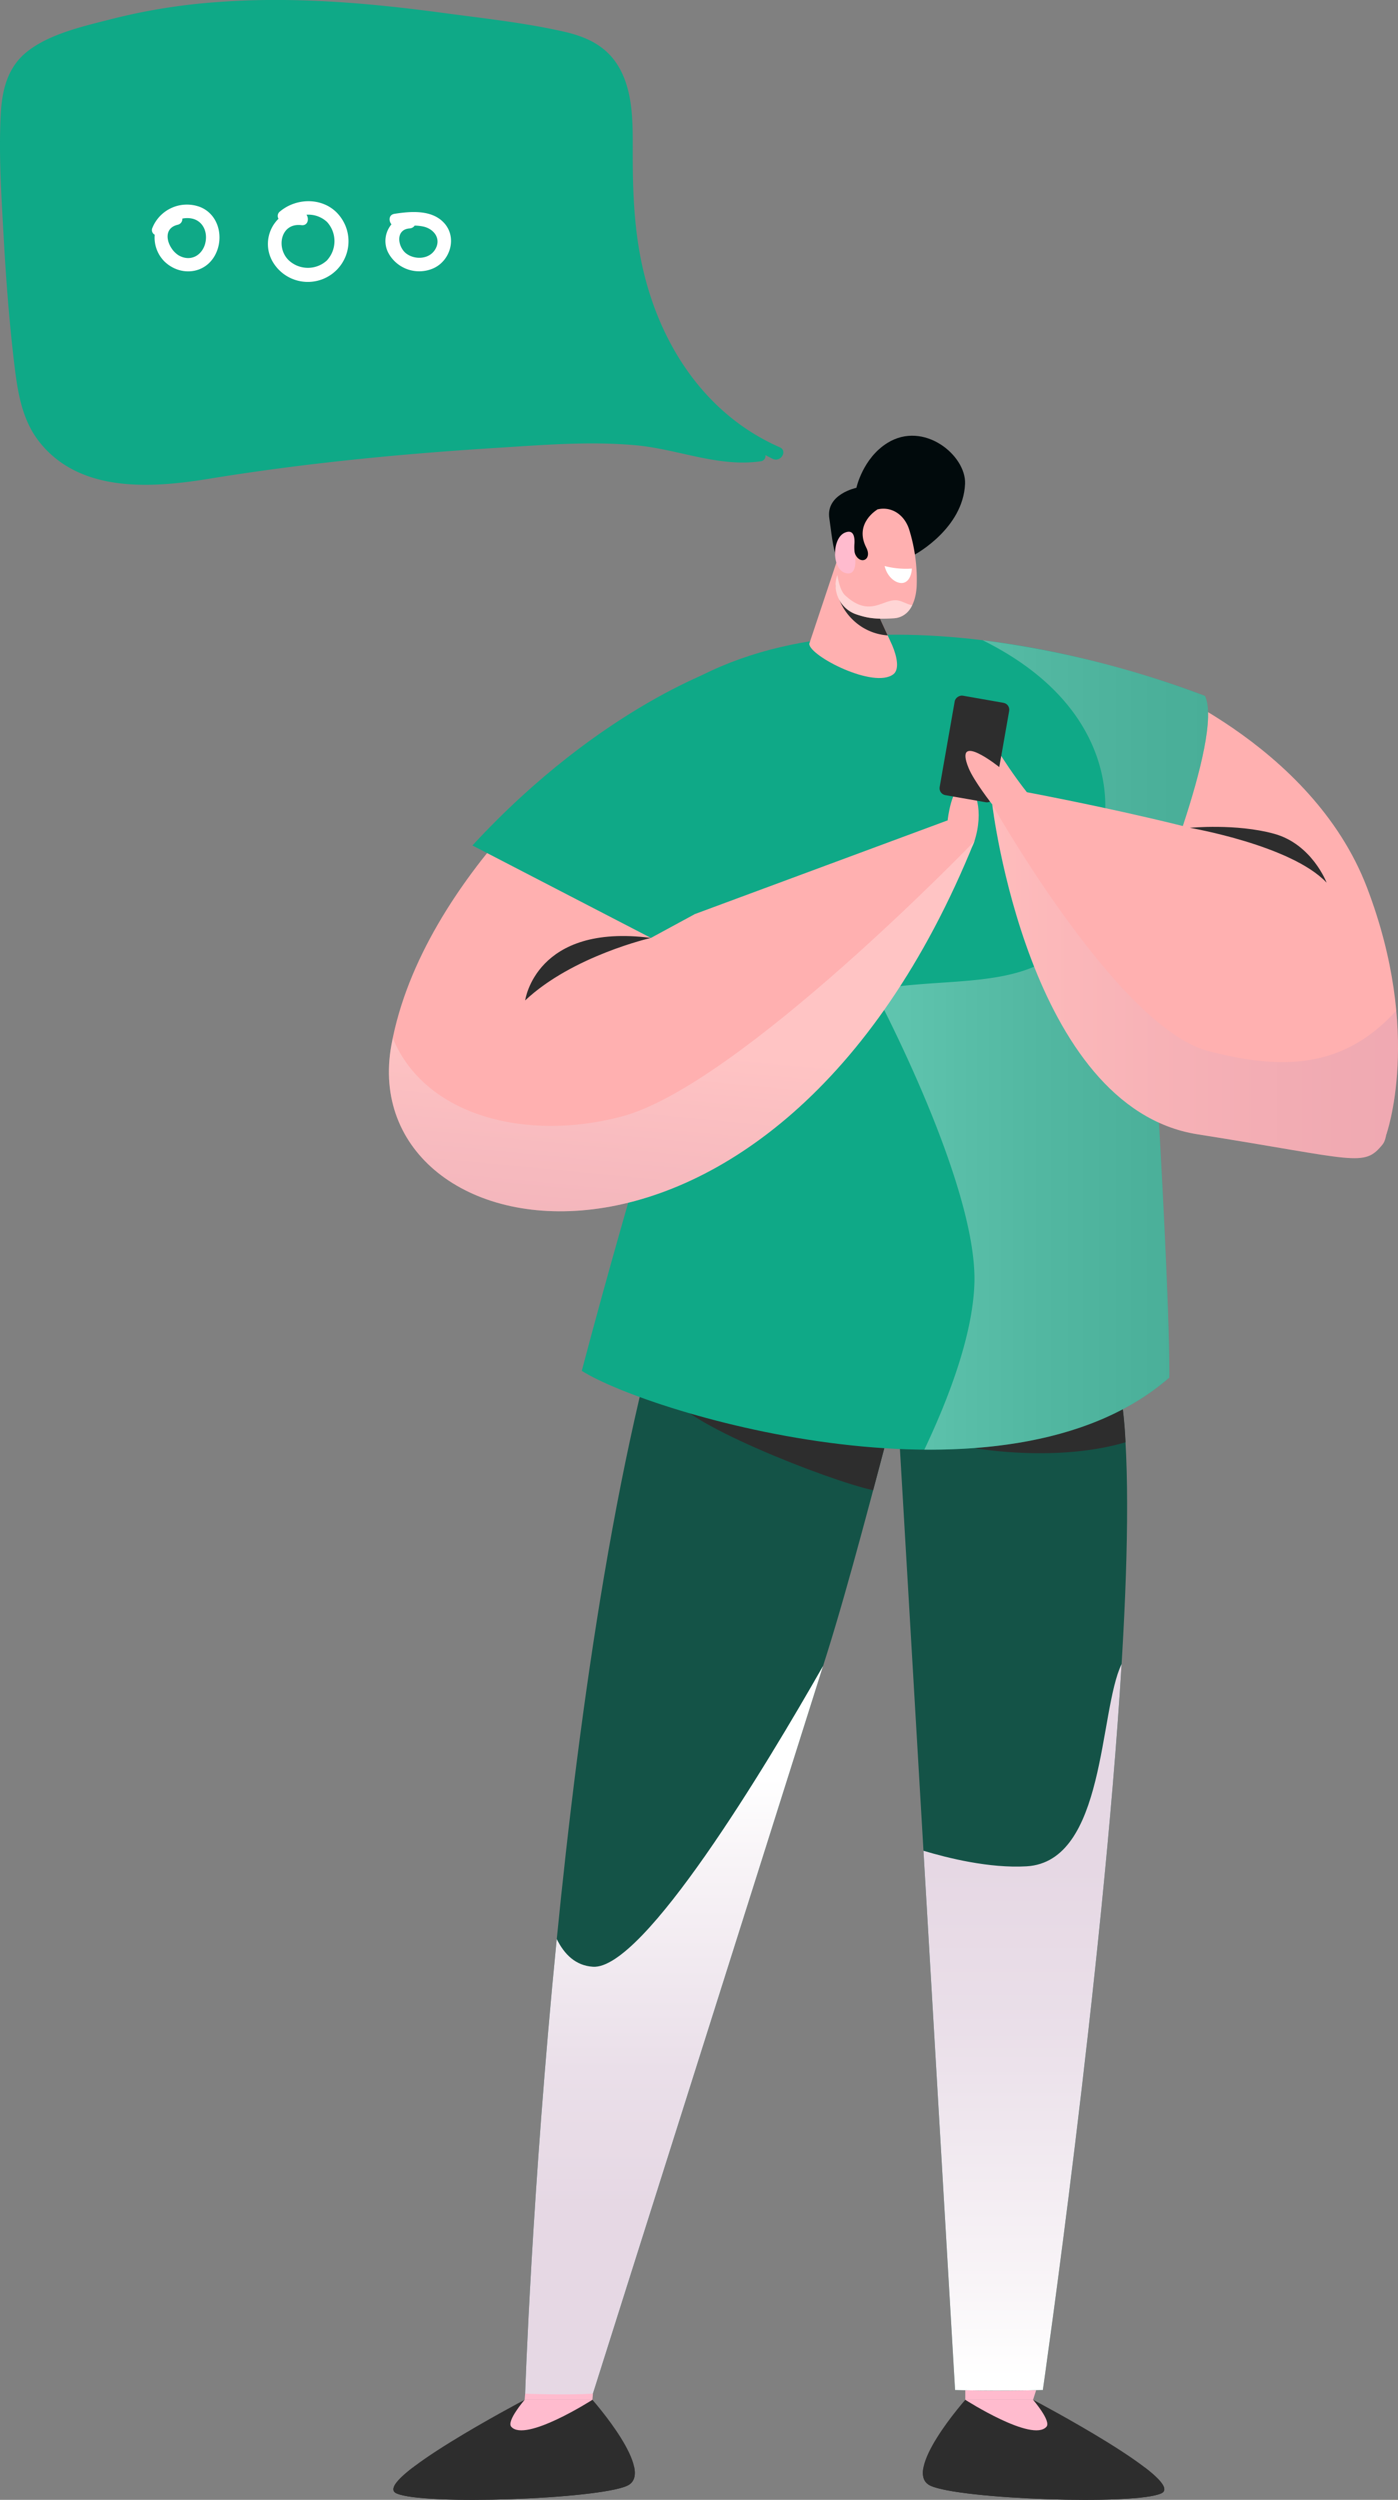 <svg id="Group_6842" data-name="Group 6842" xmlns="http://www.w3.org/2000/svg" xmlns:xlink="http://www.w3.org/1999/xlink" width="300.148" height="536.513" viewBox="0 0 300.148 536.513">
  <rect x="0" y="0" width="300.148" height="536.513" fill="#808080" stroke="none"/>
  <defs>
    <linearGradient id="linear-gradient" y1="0.5" x2="1" y2="0.5" gradientUnits="objectBoundingBox">
      <stop offset="0" stop-color="#fff"/>
      <stop offset="0.077" stop-color="#f7f7f7"/>
      <stop offset="0.468" stop-color="#d4d4d4"/>
      <stop offset="0.789" stop-color="#bfbfbf"/>
      <stop offset="1" stop-color="#b8b8b8"/>
    </linearGradient>
    <linearGradient id="linear-gradient-2" x1="10.028" y1="15.213" x2="11.058" y2="15.213" gradientUnits="objectBoundingBox">
      <stop offset="0" stop-color="#fff"/>
      <stop offset="0.093" stop-color="#f1eef5"/>
      <stop offset="0.388" stop-color="#cbbedb"/>
      <stop offset="0.648" stop-color="#af9bc8"/>
      <stop offset="0.86" stop-color="#9e86bc"/>
      <stop offset="1" stop-color="#987fb8"/>
    </linearGradient>
    <linearGradient id="linear-gradient-3" x1="0" y1="0.5" x2="1" y2="0.5" xlink:href="#linear-gradient-2"/>
    <linearGradient id="linear-gradient-4" x1="0.485" y1="0.416" x2="0.353" y2="1.518" xlink:href="#linear-gradient-2"/>
    <linearGradient id="linear-gradient-5" x1="0.5" y1="0.977" x2="0.5" y2="0.28" gradientUnits="objectBoundingBox">
      <stop offset="0" stop-color="#fff"/>
      <stop offset="0.191" stop-color="#f8f4f7"/>
      <stop offset="0.679" stop-color="#eadfe9"/>
      <stop offset="1" stop-color="#e6d8e4"/>
    </linearGradient>
    <linearGradient id="linear-gradient-6" x1="0.5" y1="0.156" x2="0.5" y2="0.743" xlink:href="#linear-gradient-5"/>
  </defs>
  <g id="Group_4353" data-name="Group 4353" transform="translate(83.497 93.514)">
    <path id="Path_2439" data-name="Path 2439" d="M200.145,647.412v-5.886L216.23,642.6l-1.536,4.808Z" transform="translate(-76.393 -225.886)" fill="#ffbbce"/>
    <g id="Group_4342" data-name="Group 4342" transform="translate(0.959 421.526)">
      <path id="Path_2440" data-name="Path 2440" d="M129.017,646.035s-4.521,2.662-5.6,5.254,3.348,4.214,10.048,2.053a20.524,20.524,0,0,0,10.1-7.308Z" transform="translate(-100.834 -646.035)" fill="#ffbbce"/>
      <g id="Group_4341" data-name="Group 4341">
        <path id="Path_2441" data-name="Path 2441" d="M148.811,646.035s13.788,15.575,7.445,18.456-43.744,4.228-49.506,1.634,27.513-20.09,27.513-20.09-3.938,4.557-2.881,5.776C134.388,655.28,148.811,646.035,148.811,646.035Z" transform="translate(-106.079 -646.035)" fill="#2d2d2d"/>
        <g id="Group_4340" data-name="Group 4340" transform="translate(0 14.473)">
          <path id="Path_2442" data-name="Path 2442" d="M110.217,657.207c8.113-.594,17.85,5.38,30.959,3.787,9.558-1.161,14.349-2.8,16.613-3.872.362,1.81.02,3.278-1.533,3.983-6.343,2.881-43.744,4.228-49.506,1.634C105.01,661.957,106.831,659.815,110.217,657.207Z" transform="translate(-106.08 -657.122)" fill="#2d2d2d"/>
        </g>
      </g>
    </g>
    <g id="Group_4345" data-name="Group 4345" transform="translate(114.639 421.526)">
      <path id="Path_2443" data-name="Path 2443" d="M214.694,646.035s6.338,4.48,7.779,8.946-10.66,3.168-15.413-.721a28.171,28.171,0,0,1-6.915-8.225Z" transform="translate(-191.031 -646.035)" fill="#ffbbce"/>
      <g id="Group_4344" data-name="Group 4344">
        <path id="Path_2444" data-name="Path 2444" d="M202.277,646.035s-13.788,15.575-7.446,18.456,43.745,4.228,49.507,1.634-27.513-20.09-27.513-20.09,3.937,4.557,2.881,5.776C216.7,655.28,202.277,646.035,202.277,646.035Z" transform="translate(-193.163 -646.035)" fill="#2d2d2d"/>
        <g id="Group_4343" data-name="Group 4343" transform="translate(0.005 14.473)">
          <path id="Path_2445" data-name="Path 2445" d="M240.87,657.207c-8.113-.594-17.85,5.38-30.96,3.787-9.557-1.161-14.349-2.8-16.611-3.872-.362,1.81-.02,3.278,1.531,3.983,6.343,2.881,43.745,4.228,49.507,1.634C246.078,661.957,244.257,659.815,240.87,657.207Z" transform="translate(-193.167 -657.122)" fill="#2d2d2d"/>
        </g>
      </g>
    </g>
    <path id="Path_2446" data-name="Path 2446" d="M242.761,452.144c-33.442,6.227-67.623,4.087-80.852,2.868-.832,3.15-1.765,6.445-2.842,9.935-26.184,84.83-31.314,238.989-31.314,238.989s8.323.337,14.549,0c0,0,39.94-126.118,50.155-158.522,4.874-15.463,10.553-37.451,15.14-54.763l12.46,212.5s8.7.279,18.84,0c0,0,26.568-184.207,15.327-220.291C251.061,472.709,246.86,462.1,242.761,452.144Z" transform="translate(-98.501 -283.724)" fill="#145347"/>
    <path id="Path_2447" data-name="Path 2447" d="M197.421,492.572s-45.153-17.554-45.312-11.486c-.14,5.293,33.589,18.551,42.923,20.5C196.159,497.382,196.345,496.647,197.421,492.572Z" transform="translate(-91.063 -275.275)" fill="#2d2d2d"/>
    <path id="Path_2448" data-name="Path 2448" d="M233.79,362.968s36.7,13.622,48.678,44.995,4.107,53.058,4.107,53.058l-73.558-61.44Z" transform="translate(-72.461 -310.959)" fill="#ffb0b0"/>
    <path id="Path_2449" data-name="Path 2449" d="M234.082,492.655a88.541,88.541,0,0,0-1.818-14.635c-6.232-1.969-13.4-3.053-17.449-2.488-10.3,1.437-13.172,18.363-13.172,18.363S219.034,497.068,234.082,492.655Z" transform="translate(-75.935 -276.627)" fill="#2d2d2d"/>
    <path id="Path_2450" data-name="Path 2450" d="M263.214,515.274c.133-22.047-4.809-97.689-4.809-97.689s16.657-39.794,12.454-48.608c-26.822-10.332-94.866-28.182-127.693,11.1-7.952,9.518,14.823,33.079,17.849,50.734,0,0-13.179,42.2-23.949,83.022C151.914,523.177,228.01,545.928,263.214,515.274Z" transform="translate(-95.657 -313.136)" fill="#0fa987"/>
    <g id="Group_4346" data-name="Group 4346" transform="translate(104.133 43.895)" opacity="0.34" style="mix-blend-mode: multiply;isolation: isolate">
      <path id="Path_2451" data-name="Path 2451" d="M256.184,368.7a209.454,209.454,0,0,0-47.72-11.947C232.554,368.7,234.745,385.718,234.791,392c.318,44.926-26.226,35.346-49.675,39.817,0,0,22.213,41.511,21.574,62.9-.339,11.354-5.749,25.226-10.751,35.746,19.705.158,39.141-3.75,52.6-15.469.133-22.047-4.809-97.689-4.809-97.689S260.387,377.513,256.184,368.7Z" transform="translate(-185.116 -356.752)" fill="url(#linear-gradient)"/>
    </g>
    <path id="Path_2452" data-name="Path 2452" d="M180.473,343.594l-5.991,17.934c-.021,2.6,13.985,9.8,18.09,6.51,1.2-.965.864-3.457-.27-6.158l-6.746-14.708Z" transform="translate(-84.23 -316.876)" fill="#ffb0b0"/>
    <path id="Path_2453" data-name="Path 2453" d="M185.59,348.892c-2.868-.505-6.783-1.247-6.783-1.247a12.393,12.393,0,0,0,4.254,8,11.888,11.888,0,0,0,6.934,2.85Z" transform="translate(-82.909 -315.638)" fill="#2d2d2d"/>
    <g id="Group_4348" data-name="Group 4348" transform="translate(94.49)">
      <path id="Path_2454" data-name="Path 2454" d="M196.176,348.615s10.364-5.555,10.762-15.169c.253-6.116-8.86-13.592-16.645-8.785-5.32,3.284-6.686,9.648-6.686,9.648s-6.622,1.347-5.808,6.574,1.023,14.239,8.268,14.25S196.176,348.615,196.176,348.615Z" transform="translate(-177.729 -323.127)" fill="#010a0c"/>
      <path id="Path_2455" data-name="Path 2455" d="M183.12,339.528,179.1,349.592a6.608,6.608,0,0,0,4.176,8.219c2.707.919,4.493,1.036,8.045.833,2.961-.17,4.646-2.894,4.89-6.744a36.032,36.032,0,0,0-1.557-12.16C192.962,334.1,186.218,333.162,183.12,339.528Z" transform="translate(-177.4 -319.464)" fill="#ffb0b0"/>
      <path id="Path_2456" data-name="Path 2456" d="M187.277,335.238s-5.141,2.925-2.416,8.227c1.355,2.636-1.449,3.878-2.493,1.141s-2.582-6.843-1.224-7.919S187.277,335.238,187.277,335.238Z" transform="translate(-176.849 -319.428)" fill="#010a0c"/>
      <path id="Path_2457" data-name="Path 2457" d="M182.943,343.484a9.444,9.444,0,0,1-.056-2.005c.08-1.273-.1-3.184-2.046-2.373-2.833,1.18-2.885,7.989.231,8.7C183.385,348.339,183.195,345.156,182.943,343.484Z" transform="translate(-177.425 -318.306)" fill="#ffbbce"/>
      <path id="Path_2458" data-name="Path 2458" d="M186.874,344.547a17.8,17.8,0,0,0,5.853.548s-.05,2.244-1.456,2.935S187.518,347.27,186.874,344.547Z" transform="translate(-174.936 -316.585)" fill="#fff"/>
      <g id="Group_4347" data-name="Group 4347" transform="translate(1.406 29.909)" opacity="0.47">
        <path id="Path_2459" data-name="Path 2459" d="M192.481,351.545c-3.245-.867-6.057,3.953-11.6-1.134-1.035-.949-1.476-3.1-1.688-4.373l-.087.219a6.608,6.608,0,0,0,4.176,8.219c2.707.919,4.493,1.036,8.045.833a4.605,4.605,0,0,0,3.953-2.841C194.688,352.525,193.472,351.81,192.481,351.545Z" transform="translate(-178.806 -346.038)" fill="url(#linear-gradient-2)" style="mix-blend-mode: multiply;isolation: isolate"/>
      </g>
    </g>
    <path id="Path_2460" data-name="Path 2460" d="M197.24,388.127s.778-7.464,3.472-7.524,4.31,5.728,2.275,11.994S197.24,388.127,197.24,388.127Z" transform="translate(-77.28 -305.573)" fill="#ffb0b0"/>
    <rect id="Rectangle_25" data-name="Rectangle 25" width="21.672" height="11.871" rx="1.496" transform="matrix(0.173, -0.985, 0.985, 0.173, 117.986, 76.878)" fill="#2d2d2d"/>
    <path id="Path_2461" data-name="Path 2461" d="M204.578,384.5s7.664,65.043,44.065,70.791c34.256,5.408,35.683,7.185,39.755,2.155s-4.549-50.053-13.651-57.956-65.859-18.2-65.859-18.2Z" transform="translate(-75.039 -305.363)" fill="#ffb0b0"/>
    <path id="Path_2462" data-name="Path 2462" d="M151.616,372.547S112.58,401.962,105.88,438.8c-8.3,45.662,82.064,62.906,125.173-43.747l-5.748-4.47L171.021,410.7S157.715,375.777,151.616,372.547Z" transform="translate(-105.345 -308.033)" fill="#ffb0b0"/>
    <path id="Path_2463" data-name="Path 2463" d="M173.312,361.023s-26.329,8.257-54.233,38.469l38.328,19.841,9.42-5.109Z" transform="translate(-101.15 -311.553)" fill="#0fa987"/>
    <path id="Path_2464" data-name="Path 2464" d="M127.669,646.342l.111-1.313h14.549l-.111,1.313Z" transform="translate(-98.527 -224.816)" fill="#ffbbce"/>
    <path id="Path_2465" data-name="Path 2465" d="M205.926,386.44s-3.92-4.989-5.07-7.8c-3.352-8.186,6.581-.218,6.581-.218l.42-2.392s2.47,3.949,5.5,7.78Z" transform="translate(-76.387 -307.3)" fill="#ffb0b0"/>
    <path id="Path_2466" data-name="Path 2466" d="M237.08,387.637s21.8,3.75,29.36,11.775c0,0-3.136-8.261-11.277-10.5S237.08,387.637,237.08,387.637Z" transform="translate(-65.113 -303.487)" fill="#2d2d2d"/>
    <path id="Path_2467" data-name="Path 2467" d="M154.758,405.786s-16.807,3.833-27,13.412C127.754,419.2,130.011,402.593,154.758,405.786Z" transform="translate(-98.501 -298.006)" fill="#2d2d2d"/>
    <g id="Group_4349" data-name="Group 4349" transform="translate(129.539 79.139)" opacity="0.15" style="mix-blend-mode: multiply;isolation: isolate">
      <path id="Path_2468" data-name="Path 2468" d="M250.92,436.66c-19.436-5.109-46.342-52.909-46.342-52.909s7.664,65.043,44.065,70.791c34.256,5.408,35.683,7.185,39.755,2.155a4.679,4.679,0,0,0,.754-2.023s3.689-10.181,2.166-26.672C280.671,439.652,268.346,441.241,250.92,436.66Z" transform="translate(-204.578 -383.751)" fill="url(#linear-gradient-3)"/>
    </g>
    <g id="Group_4350" data-name="Group 4350" transform="translate(0 87.024)" opacity="0.26" style="mix-blend-mode: multiply;isolation: isolate">
      <path id="Path_2469" data-name="Path 2469" d="M155.375,448.866c-20.642,5.487-42.343-.153-49.2-16.815-.1.495-.2.989-.292,1.487-8.3,45.662,82.064,62.9,125.173-43.747C231.053,389.791,180.6,442.16,155.375,448.866Z" transform="translate(-105.345 -389.791)" fill="url(#linear-gradient-4)"/>
    </g>
    <g id="Group_4351" data-name="Group 4351" transform="translate(114.77 263.616)" style="mix-blend-mode: multiply;isolation: isolate">
      <path id="Path_2470" data-name="Path 2470" d="M215.378,568.485c-7.976.457-16.922-1.782-22.114-3.341l6.787,115.74s8.7.279,18.84,0c0,0,12.891-89.38,16.914-155.816C230.913,535.108,232.431,567.51,215.378,568.485Z" transform="translate(-193.264 -525.069)" fill="url(#linear-gradient-5)"/>
    </g>
    <g id="Group_4352" data-name="Group 4352" transform="translate(29.253 264.004)" style="mix-blend-mode: multiply;isolation: isolate">
      <path id="Path_2471" data-name="Path 2471" d="M142.3,589.948c-3.666-.244-6.125-2.6-7.762-5.954-5.329,53.766-6.787,97.58-6.787,97.58s8.323.337,14.549,0c0,0,38.179-120.557,49.426-156.208C179.495,546.848,153.158,590.673,142.3,589.948Z" transform="translate(-127.754 -525.366)" fill="url(#linear-gradient-6)"/>
    </g>
  </g>
  <g id="Group_4354" data-name="Group 4354" transform="translate(0 0)">
    <path id="Path_2472" data-name="Path 2472" d="M208.805,347.491c-16.362-7.182-26.173-22.683-29.715-39.8-1.659-8.018-1.88-16.022-1.862-24.173.013-5.436.063-11.367-2.328-16.4-2.516-5.3-6.915-7.579-12.429-8.831-8.458-1.92-17.331-2.863-25.924-4.021-16.174-2.179-32.569-3.572-48.881-2.3a128.712,128.712,0,0,0-22.043,3.542c-5.985,1.539-13.635,3.172-18.555,7.178-4.119,3.352-5.254,8.211-5.523,13.309-.467,8.928.163,18.039.659,26.955.49,8.814,1.174,17.635,2.213,26.4.708,5.962,1.578,12.106,5.4,16.961,8.672,11.011,24.055,9.95,36.37,7.941,20.624-3.365,41.187-5.353,62.038-6.655,9.885-.616,19.863-1.452,29.755-.535,9.009.835,17.607,4.737,26.71,3.429a1.127,1.127,0,0,0,1.025-1.315c.548.264,1.051.564,1.617.813C209.035,350.748,210.518,348.243,208.805,347.491Z" transform="translate(-41.382 -251.49)" fill="#0fa987"/>
    <path id="Path_2473" data-name="Path 2473" d="M76.8,285.684A8,8,0,0,0,66.48,290.1a1.13,1.13,0,0,0,.49,1.5,7.23,7.23,0,0,0,2.145,5.795c3.376,3.2,8.716,2.693,10.89-1.572C81.852,292.2,80.736,287.326,76.8,285.684Zm1.01,7.787c-.659,2.51-3.013,3.92-5.458,2.69-2.427-1.219-4.2-5.792-.471-6.694a1.268,1.268,0,0,0,1.021-1.329,5.086,5.086,0,0,1,2.1,0C77.445,288.7,78.4,291.194,77.806,293.47Z" transform="translate(-33.751 -241.223)" fill="#fff"/>
    <path id="Path_2474" data-name="Path 2474" d="M100.859,287.737c-3.125-4-9.106-4.085-12.827-.96a1.182,1.182,0,0,0-.312,1.559,7.578,7.578,0,0,0-1.364,9.016,8.731,8.731,0,1,0,14.5-9.616Zm-2.791,9.586a6.034,6.034,0,0,1-7.945.111c-3.019-2.565-2.079-8.288,2.523-7.723,1.35.166,1.7-1.326,1.081-2.24a5.866,5.866,0,0,1,4.428,1.573A6.093,6.093,0,0,1,98.068,297.323Z" transform="translate(-27.924 -241.387)" fill="#fff"/>
    <path id="Path_2475" data-name="Path 2475" d="M117.476,288.814c-2.62-3.015-7.218-2.641-10.766-2.078-1.227.195-1.274,1.488-.638,2.254a5.564,5.564,0,0,0-.736,6.011,7.532,7.532,0,0,0,9.836,3.38C118.709,296.717,120.147,291.89,117.476,288.814Zm-2.1,5.685c-1.309,2-4.24,2.126-6.074.8-1.88-1.362-2.5-5.2.666-5.433a1.414,1.414,0,0,0,1.086-.606,9.469,9.469,0,0,1,1.919.217C115.307,290.031,116.865,292.225,115.375,294.5Z" transform="translate(-22.023 -240.843)" fill="#fff"/>
  </g>
</svg>
